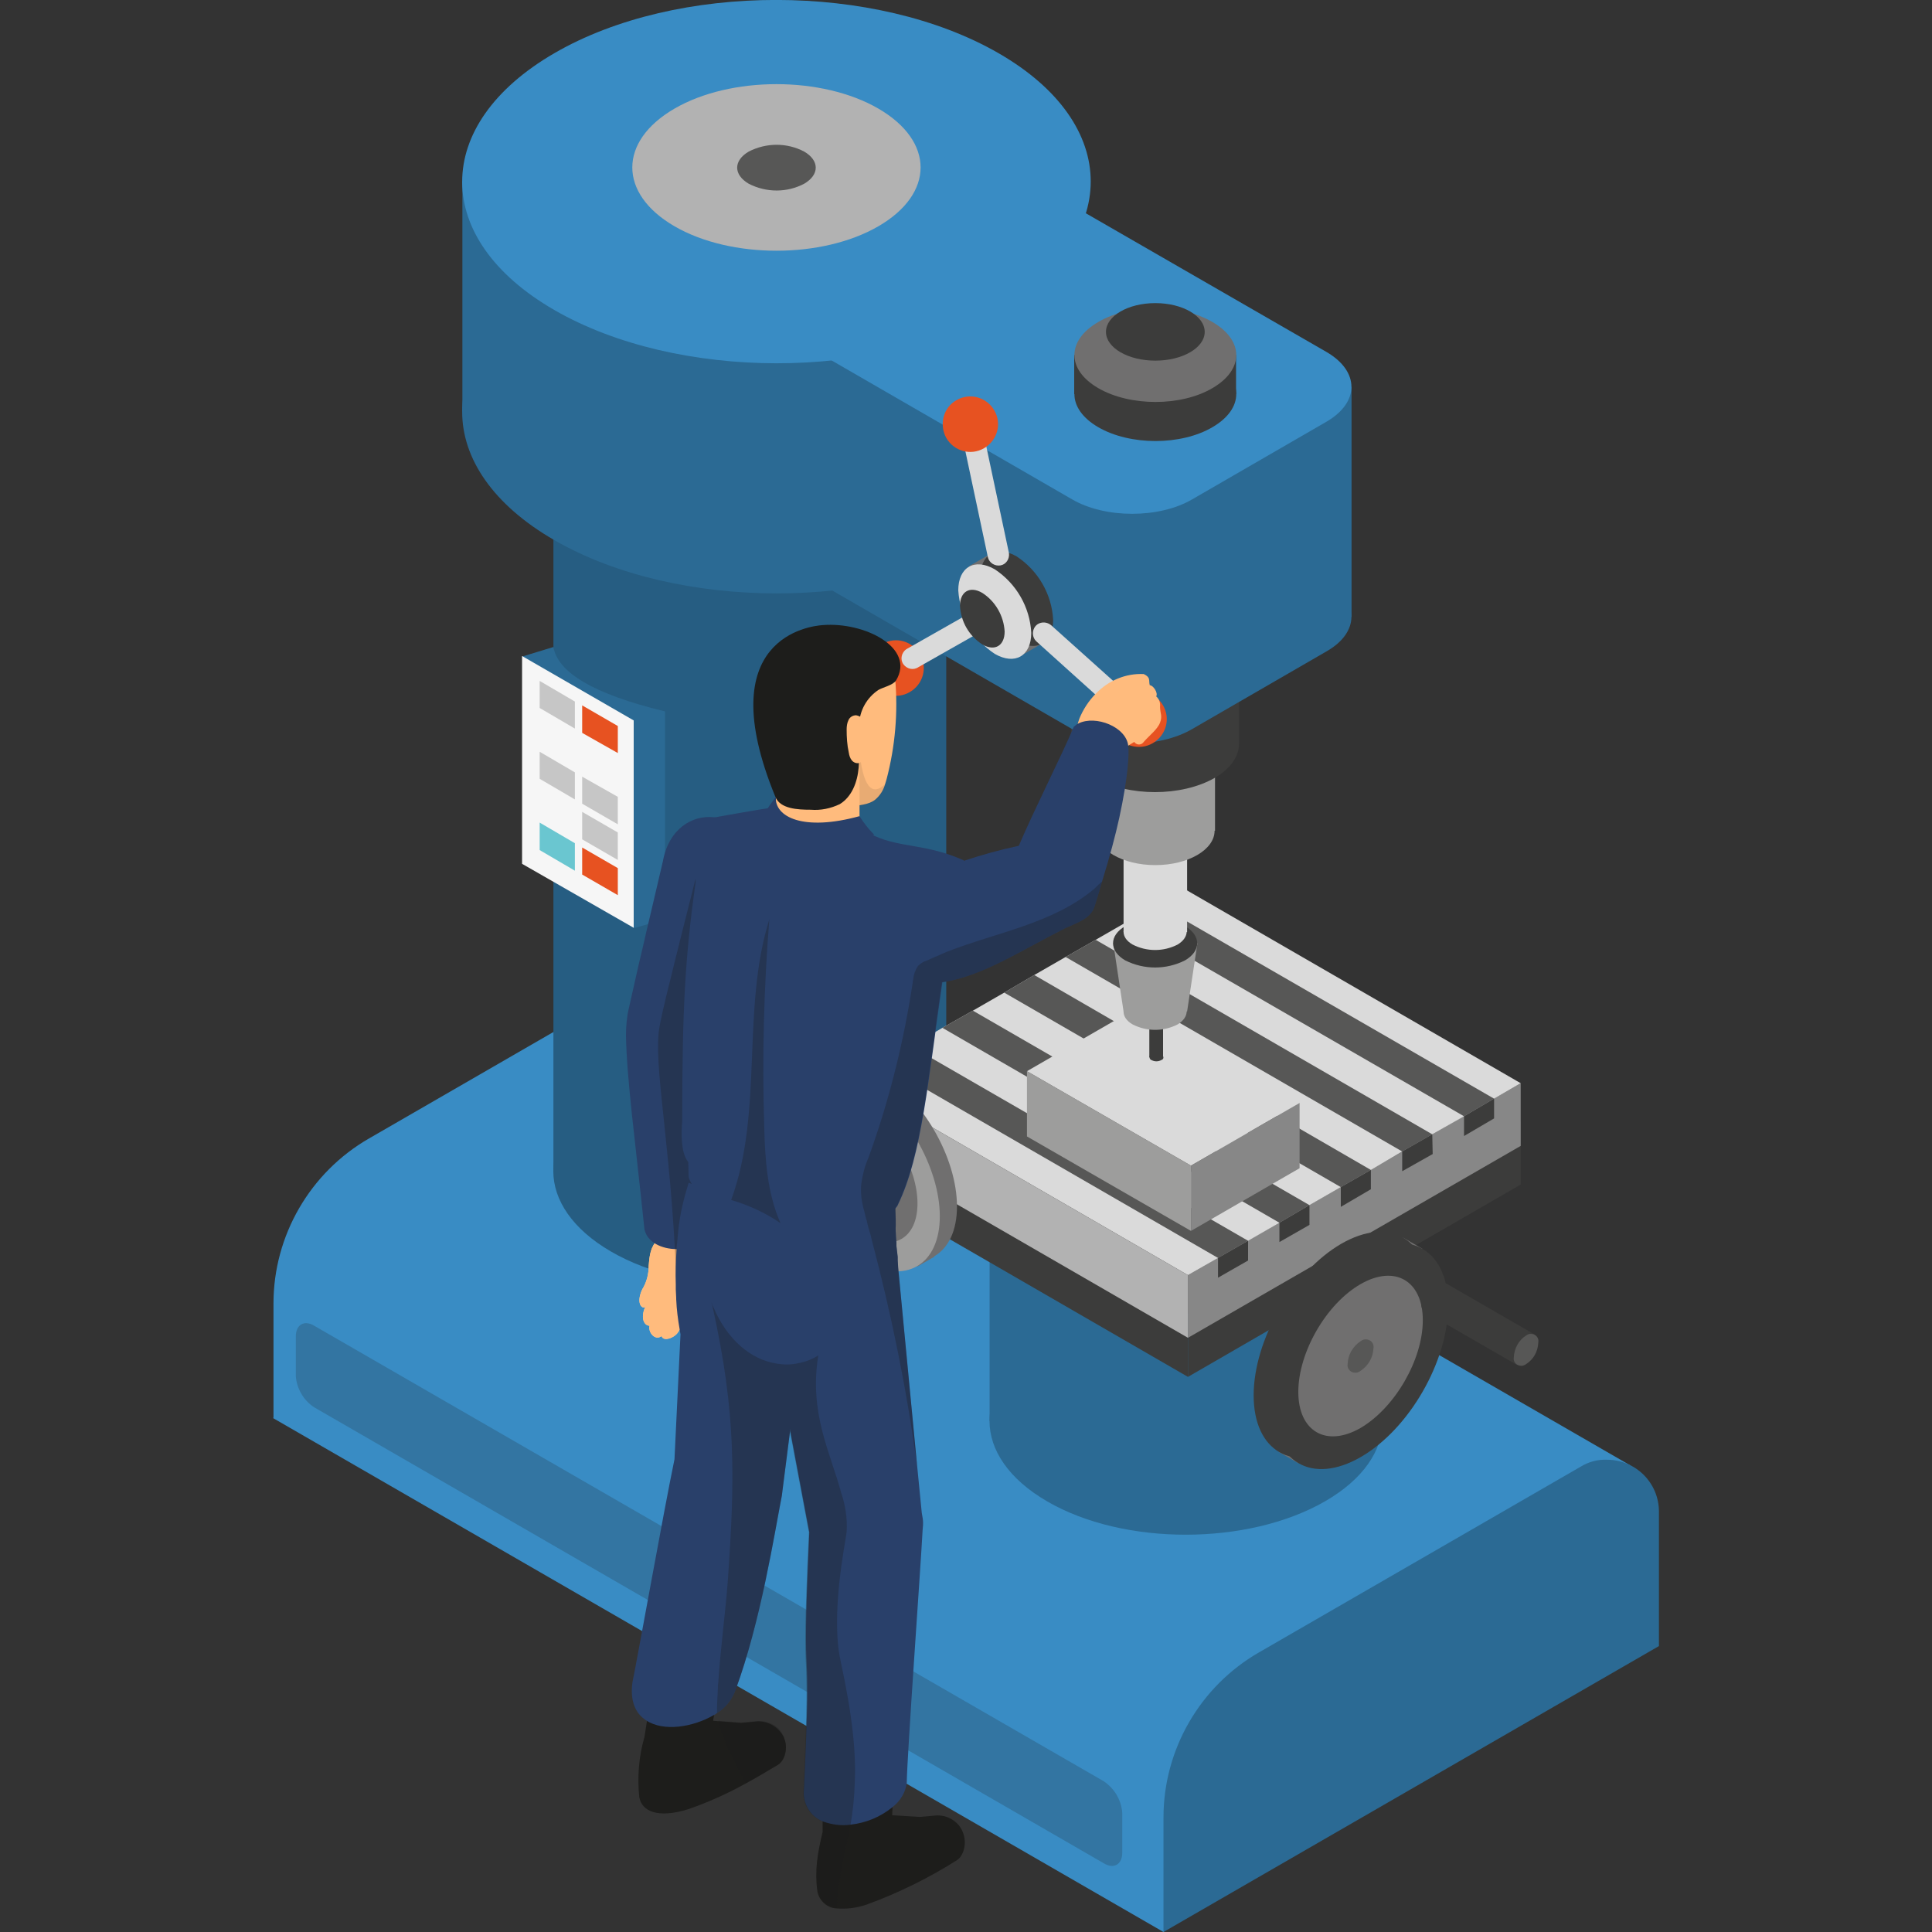 <?xml version="1.0" encoding="utf-8"?>
<!-- Generator: Adobe Illustrator 19.2.1, SVG Export Plug-In . SVG Version: 6.00 Build 0)  -->
<svg version="1.1" id="Layer_1" xmlns="http://www.w3.org/2000/svg" xmlns:xlink="http://www.w3.org/1999/xlink" x="0px" y="0px"
	 viewBox="0 0 450 450" style="enable-background:new 0 0 450 450;" xml:space="preserve">
<rect x="0" y="0" width="450" height="450" fill="#333333" stroke="none"/>
<style type="text/css">
	.st0{fill:#398CC4;}
	.st1{fill:#2B6A94;}
	.st2{opacity:0.2;fill:#1D1D1B;enable-background:new    ;}
	.st3{fill:#265D82;}
	.st4{fill:#9D9D9C;}
	.st5{fill:#3C3C3B;}
	.st6{fill:#878787;}
	.st7{fill:#DADADA;}
	.st8{fill:#B2B2B2;}
	.st9{fill:#575756;}
	.st10{fill:#706F6F;}
	.st11{fill:#E75221;}
	.st12{fill:#F6F6F6;}
	.st13{fill:#C6C6C6;}
	.st14{fill:#6AC6D0;}
	.st15{fill:#FFBB7D;}
	.st16{fill:#FFD2A1;}
	.st17{fill:#FFCEA1;}
	.st18{fill:#29406A;}
	.st19{opacity:0.3;fill:#1D1D1B;enable-background:new    ;}
	.st20{fill:#1D1D1B;}
	.st21{opacity:0.1;fill:#1D1D1B;enable-background:new    ;}
</style>
<title>vec_imme</title>
<g>
	<path class="st0" d="M160.9,221.9l-75,43.3c-13.7,7.9-22.2,22.6-22.2,38.4v26.7l115.4-47.9v-50c0-6.7-5.4-12.1-12.1-12.1
		C164.9,220.2,162.7,220.8,160.9,221.9z"/>
	<path class="st0" d="M63.6,330.3L271,450l108.7-108.7L172.3,221.6L63.6,330.3z"/>
	<path class="st1" d="M368.2,341.6l-75,43.3c-13.7,7.9-22.2,22.6-22.2,38.4V450l115.4-66.6v-31.3c0-6.7-5.4-12.1-12.1-12.1
		C372.1,339.9,370,340.5,368.2,341.6z"/>
	<path class="st2" d="M73.2,327.8L257.1,434c2.3,1.4,4.3,0.3,4.3-2.5v-9.2c-0.2-3-1.8-5.7-4.3-7.4L73.2,308.8
		c-2.3-1.4-4.3-0.3-4.3,2.5v9.2C69.1,323.4,70.7,326.2,73.2,327.8z"/>
	<rect x="128.9" y="92" class="st3" width="91.5" height="180.8"/>
	<path class="st3" d="M142.3,254.1c-17.9,10.3-17.9,27,0,37.4s46.8,10.3,64.7,0s17.9-27,0-37.4C189.2,243.8,160.2,243.8,142.3,254.1
		z"/>
	<ellipse class="st4" cx="174.7" cy="92" rx="45.8" ry="26.4"/>
	<rect x="230.5" y="271.2" class="st1" width="91.5" height="59.8"/>
	<path class="st1" d="M243.9,312.3c-17.9,10.3-17.9,27,0,37.4s46.8,10.3,64.7,0c17.9-10.3,17.9-27,0-37.4S261.8,302,243.9,312.3z"/>
	<path class="st0" d="M243.9,252.5c-17.9,10.3-17.9,27,0,37.4c17.9,10.3,46.8,10.3,64.7,0c17.9-10.3,17.9-27,0-37.4
		S261.8,242.2,243.9,252.5z"/>
	<polygon class="st5" points="354.2,261.3 276.7,306.1 276.7,320.7 354.2,275.9 	"/>
	<polygon class="st5" points="198.3,260.8 276.7,306.1 283.7,302.1 290.7,298 298,293.8 305,289.8 312.3,285.5 319.3,281.5 
		326.6,277.3 333.6,273.2 341,269 348,265 354.2,261.3 275.8,216 275.8,216.1 269.5,219.7 262.5,223.7 255.2,227.9 248.2,232 
		240.9,236.2 233.9,240.2 226.6,244.4 219.5,248.5 212.2,252.7 205.3,256.8 	"/>
	<polygon class="st5" points="198.3,260.8 198.3,275.4 276.7,320.7 276.7,306.1 	"/>
	<polygon class="st6" points="354.2,252.3 276.7,297 276.7,311.6 354.2,266.9 	"/>
	<polygon class="st7" points="198.3,251.7 276.7,297 283.7,293 290.7,289 298,284.8 305,280.7 312.3,276.5 319.3,272.5 326.6,268.2 
		333.6,264.2 341,260 348,255.9 354.2,252.3 275.8,207 275.8,207 269.5,210.6 262.5,214.7 255.2,218.9 248.2,222.9 240.9,227.1 
		233.9,231.2 226.6,235.4 219.5,239.4 212.2,243.7 205.3,247.7 	"/>
	<polygon class="st8" points="198.3,251.7 198.3,266.3 276.7,311.6 276.7,297 	"/>
	<polygon class="st9" points="205.3,247.7 283.7,293 290.7,289 212.2,243.7 	"/>
	<polygon class="st9" points="219.5,239.4 298,284.8 305,280.7 226.6,235.4 	"/>
	<polygon class="st9" points="233.9,231.2 312.3,276.5 319.3,272.5 240.9,227.1 	"/>
	<polygon class="st9" points="248.2,222.9 326.6,268.2 333.6,264.2 255.2,218.9 	"/>
	<polygon class="st9" points="262.5,214.7 341,260 348,255.9 269.5,210.6 	"/>
	<polygon class="st5" points="283.7,297.6 283.7,293 290.7,289 290.7,293.6 	"/>
	<polygon class="st5" points="298,289.3 298,284.8 305,280.7 305,285.3 	"/>
	<polygon class="st5" points="312.3,281.1 312.3,276.5 319.3,272.5 319.3,277 	"/>
	<polygon class="st5" points="326.6,272.8 326.6,268.2 333.6,264.2 333.7,268.8 	"/>
	<polygon class="st5" points="341,264.6 341,260 348,255.9 348,260.5 	"/>
	<polygon class="st7" points="277.4,271.5 302.7,256.9 264.5,234.9 239.2,249.5 	"/>
	<polygon class="st4" points="277.4,286.7 277.4,271.5 239.2,249.5 239.2,264.7 	"/>
	<polygon class="st6" points="277.4,271.5 302.7,256.9 302.7,272.1 277.4,286.7 	"/>
	<rect x="267.7" y="236.4" class="st5" width="3.2" height="9.8"/>
	<path class="st5" d="M268.2,245.6c-0.4,0.1-0.6,0.5-0.4,0.9c0.1,0.2,0.2,0.4,0.4,0.4c0.7,0.4,1.6,0.4,2.3,0
		c0.4-0.1,0.6-0.5,0.4-0.9c-0.1-0.2-0.2-0.4-0.4-0.4C269.7,245.2,268.9,245.2,268.2,245.6z"/>
	<path class="st9" d="M268.2,235.8c-0.4,0.1-0.6,0.5-0.4,0.9c0.1,0.2,0.2,0.4,0.4,0.4c0.7,0.4,1.6,0.4,2.3,0
		c0.4-0.1,0.6-0.5,0.4-0.9c-0.1-0.2-0.2-0.4-0.4-0.4C269.7,235.4,268.9,235.4,268.2,235.8z"/>
	<polygon class="st4" points="261.7,235.6 276.5,235.6 278.9,219.7 259.3,219.7 	"/>
	<path class="st4" d="M263.8,232.6c-2.8,1.7-2.8,4.4,0,6c3.3,1.7,7.2,1.7,10.5,0c2.8-1.7,2.8-4.4,0-6
		C271,230.9,267.1,230.9,263.8,232.6z"/>
	<path class="st5" d="M262.1,215.7c-3.8,2.2-3.8,5.8,0,8c4.4,2.2,9.5,2.2,13.9,0c3.8-2.2,3.8-5.8,0-8
		C271.7,213.5,266.5,213.5,262.1,215.7z"/>
	<rect x="261.7" y="192.3" class="st7" width="14.8" height="24.8"/>
	<path class="st7" d="M263.8,214c-2.8,1.7-2.8,4.4,0,6c3.3,1.7,7.2,1.7,10.5,0c2.8-1.7,2.8-4.4,0-6C271,212.3,267.1,212.3,263.8,214
		z"/>
	<path class="st4" d="M263.8,189.2c-2.8,1.7-2.8,4.4,0,6c3.3,1.7,7.2,1.7,10.5,0c2.8-1.7,2.8-4.4,0-6
		C271,187.6,267.1,187.6,263.8,189.2z"/>
	<rect x="255.3" y="175.4" class="st4" width="27.7" height="18.1"/>
	<ellipse class="st4" cx="269.1" cy="193.5" rx="13.8" ry="8"/>
	<ellipse class="st4" cx="269.1" cy="175.4" rx="13.8" ry="8"/>
	<rect x="249.5" y="147.6" class="st5" width="39.1" height="25.6"/>
	<path class="st5" d="M255.2,165.2c-7.6,4.4-7.6,11.6,0,16c7.6,4.4,20,4.4,27.7,0c7.6-4.4,7.6-11.6,0-16S262.9,160.8,255.2,165.2z"
		/>
	<path class="st4" d="M255.2,139.6c-7.6,4.4-7.6,11.6,0,16c7.6,4.4,20,4.4,27.7,0s7.6-11.6,0-16S262.9,135.2,255.2,139.6z"/>
	<rect x="107.7" y="42.2" class="st1" width="38.1" height="53.6"/>
	<path class="st1" d="M232.6,66c28.6,16.5,28.6,43.2,0,59.8s-74.9,16.5-103.5,0s-28.6-43.2,0-59.8S204,49.5,232.6,66z"/>
	<path class="st1" d="M309,151.7l-31.3,18.1c-7.7,4.5-20.3,4.5-28,0l-83.8-48.4l59.3-34.2l83.8,48.4
		C316.7,140,316.7,147.3,309,151.7z"/>
	<polygon class="st1" points="193.6,137.4 314.8,143.7 314.8,90.1 193.6,92.4 	"/>
	<path class="st0" d="M232.6,12.4c28.6,16.5,28.6,43.2,0,59.8s-74.9,16.5-103.5,0s-28.6-43.2,0-59.8S204-4.1,232.6,12.4z"/>
	<path class="st0" d="M309,98.2l-31.3,18.1c-7.7,4.5-20.3,4.5-28,0l-83.8-48.4l59.3-34.2L309,82C316.7,86.5,316.7,93.7,309,98.2z"/>
	<rect x="250.2" y="82.7" class="st5" width="37.7" height="9.1"/>
	<path class="st5" d="M255.8,84.1c-7.4,4.3-7.4,11.1,0,15.4c7.4,4.3,19.3,4.3,26.6,0c7.4-4.3,7.4-11.1,0-15.4
		C275,79.9,263.1,79.9,255.8,84.1z"/>
	<path class="st10" d="M255.8,75c-7.4,4.3-7.4,11.1,0,15.4c7.4,4.3,19.3,4.3,26.6,0c7.4-4.3,7.4-11.1,0-15.4S263.1,70.7,255.8,75z"
		/>
	<ellipse class="st5" cx="269.1" cy="77.3" rx="11.5" ry="6.7"/>
	<path class="st8" d="M157.1,25.3c-13.1,7.6-13.1,19.8,0,27.4c13.1,7.6,34.4,7.6,47.5,0c13.1-7.6,13.1-19.8,0-27.4
		C191.5,17.7,170.2,17.7,157.1,25.3z"/>
	<path class="st9" d="M174.4,35.3c-3.6,2.1-3.6,5.4,0,7.5c4.1,2.1,8.9,2.1,12.9,0c3.6-2.1,3.6-5.4,0-7.5
		C183.3,33.2,178.5,33.2,174.4,35.3z"/>
	<path class="st11" d="M205.5,150c3.1-1.8,7-0.7,8.8,2.4c1.8,3.1,0.7,7-2.4,8.8c-3.1,1.8-7,0.7-8.8-2.4
		C201.3,155.7,202.4,151.8,205.5,150C205.5,150,205.5,150,205.5,150z"/>
	<path class="st7" d="M229.6,143.6c0.7,1.2,0.3,2.7-0.9,3.4c0,0,0,0,0,0l-14.8,8.4c-1.2,0.8-2.7,0.4-3.5-0.7
		c-0.8-1.2-0.4-2.7,0.7-3.5c0.1,0,0.2-0.1,0.2-0.1l14.8-8.4C227.3,142,228.9,142.4,229.6,143.6C229.6,143.6,229.6,143.6,229.6,143.6
		z"/>
	<rect x="231.4" y="128.8" transform="matrix(0.866 -0.5 0.5 0.866 -39.058 136.027)" class="st10" width="5.9" height="24.1"/>
	<path class="st5" d="M228.3,134.5c0-5.4,3.8-7.6,8.5-4.9c5,3.3,8.2,8.8,8.5,14.8c0,5.4-3.8,7.6-8.5,4.9
		C231.8,146,228.6,140.5,228.3,134.5z"/>
	<path class="st7" d="M223.2,137.5c0-5.4,3.8-7.6,8.5-4.9c5,3.3,8.2,8.8,8.5,14.8c0,5.4-3.8,7.6-8.5,4.9
		C226.7,149,223.6,143.5,223.2,137.5z"/>
	<path class="st5" d="M223.6,141.1c0-3.3,2.3-4.7,5.2-3c3.1,2,5,5.4,5.2,9c0,3.3-2.3,4.7-5.2,3C225.7,148.1,223.8,144.8,223.6,141.1
		z"/>
	<path class="st7" d="M228.2,97.5c0.1,0.2,0.2,0.5,0.3,0.7l6.5,30.6c0.2,1.4-0.7,2.7-2,2.9c-1.3,0.2-2.6-0.6-2.9-1.9l-6.5-30.6
		c-0.3-1.4,0.6-2.7,2-3C226.5,96.1,227.6,96.6,228.2,97.5z"/>
	<path class="st7" d="M268.5,167.2c0.7,1.2,0.3,2.7-0.9,3.4c-0.9,0.6-2.1,0.4-3-0.3l-23.2-20.9c-1-0.9-1.1-2.5-0.2-3.6
		c0.9-1,2.5-1.1,3.6-0.2l23.3,20.9C268.2,166.8,268.3,167,268.5,167.2z"/>
	<path class="st11" d="M262.1,161.9c3.1-1.8,7-0.7,8.8,2.4c1.8,3.1,0.7,7-2.4,8.8c-3.1,1.8-7,0.7-8.8-2.3
		C258,167.7,259,163.7,262.1,161.9C262.1,161.9,262.1,161.9,262.1,161.9z"/>
	<path class="st11" d="M222.8,93.2c3.1-1.8,7-0.7,8.8,2.4c1.8,3.1,0.7,7-2.4,8.8c-3.1,1.8-7,0.7-8.8-2.4
		C218.7,98.9,219.7,94.9,222.8,93.2C222.8,93.2,222.8,93.2,222.8,93.2z"/>
	<path class="st1" d="M128.9,150.7c1,5.8,9,10.9,26,15v48.4l-7.3,2.1L129,199.1l-7.3-46.2L128.9,150.7z"/>
	<polygon class="st12" points="121.6,152.8 147.6,167.8 147.6,216.1 121.6,201.2 	"/>
	<polygon class="st11" points="143.9,169.1 135.6,164.3 135.6,170.7 143.9,175.4 	"/>
	<polygon class="st13" points="133.9,163.4 125.7,158.6 125.7,164.9 133.9,169.7 	"/>
	<polygon class="st13" points="143.9,185.6 135.6,180.9 135.6,187.2 143.9,192 	"/>
	<polygon class="st13" points="133.9,179.9 125.7,175.1 125.7,181.4 133.9,186.2 	"/>
	<polygon class="st13" points="143.9,193.9 135.6,189.1 135.6,195.5 143.9,200.3 	"/>
	<polygon class="st11" points="143.9,202.2 135.6,197.4 135.6,203.7 143.9,208.5 	"/>
	<polygon class="st14" points="133.9,196.4 125.7,191.6 125.7,198 133.9,202.8 	"/>
	<rect x="285.8" y="311.9" transform="matrix(0.5 -0.866 0.866 0.5 -115.067 429.778)" class="st10" width="57.7" height="5.2"/>
	<path class="st5" d="M332.8,301.5c0-13-9.1-18.3-20.4-11.8C301.2,296.2,292,312,292,325c0,13,9.1,18.3,20.4,11.8
		C323.7,330.3,332.8,314.5,332.8,301.5z"/>
	<path class="st5" d="M337.3,304.1c0-13-9.1-18.3-20.4-11.8c-11.3,6.5-20.4,22.3-20.4,35.3s9.1,18.3,20.4,11.8
		C328.2,332.9,337.3,317.1,337.3,304.1z"/>
	<path class="st10" d="M331.4,307.5c0-9.2-6.5-13-14.5-8.4c-8,4.6-14.5,15.9-14.5,25.1c0,9.2,6.5,13,14.5,8.4
		C324.9,327.9,331.4,316.7,331.4,307.5z"/>
	<path class="st9" d="M319.9,314.1c0.2-1-0.4-1.9-1.4-2.1c-0.6-0.1-1.1,0-1.6,0.4c-1.8,1.2-2.9,3.1-3,5.2c-0.2,1,0.4,1.9,1.4,2.1
		c0.6,0.1,1.1,0,1.6-0.4C318.7,318.1,319.8,316.2,319.9,314.1z"/>
	<rect x="340.6" y="295.8" transform="matrix(0.5 -0.866 0.866 0.5 -94.573 452.608)" class="st5" width="8.2" height="24.8"/>
	<path class="st5" d="M336.8,300.3c0.2-1-0.5-1.9-1.5-2c-0.5-0.1-1,0.1-1.4,0.4c-1.7,1.1-2.7,3-2.8,5c-0.2,1,0.5,1.9,1.5,2
		c0.5,0.1,1-0.1,1.4-0.4C335.7,304.2,336.7,302.3,336.8,300.3z"/>
	<path class="st9" d="M358.3,312.7c0.2-1-0.5-1.9-1.5-2c-0.5-0.1-1,0.1-1.4,0.4c-1.7,1.1-2.7,3-2.8,5c-0.2,1,0.5,1.9,1.5,2
		c0.5,0.1,1-0.1,1.4-0.4C357.2,316.6,358.2,314.8,358.3,312.7z"/>
	<rect x="200.6" y="246.4" transform="matrix(0.866 -0.5 0.5 0.866 -108.712 137.844)" class="st10" width="4.6" height="50.9"/>
	<path class="st10" d="M186.9,260.3c0-11.5,8.1-16.1,18-10.4c9.9,5.7,18,19.7,18,31.1s-8.1,16.1-18,10.4
		C194.9,285.7,186.9,271.8,186.9,260.3z"/>
	<path class="st4" d="M182.9,262.6c0-11.5,8.1-16.1,18-10.4c9.9,5.7,18,19.7,18,31.1s-8.1,16.1-18,10.4
		C190.9,288,182.9,274,182.9,262.6z"/>
	<path class="st10" d="M188.1,265.6c0-8.2,5.7-11.4,12.8-7.4c7.1,4,12.8,14,12.8,22.1c0,8.2-5.7,11.4-12.8,7.4
		S188.1,273.7,188.1,265.6z"/>
	<path class="st9" d="M198.3,271.4c-0.2-0.9,0.4-1.7,1.3-1.9c0.5-0.1,1,0,1.4,0.4c1.6,1,2.5,2.7,2.6,4.6c0.2,0.9-0.4,1.7-1.3,1.9
		c-0.5,0.1-1,0-1.4-0.4C199.4,275,198.4,273.3,198.3,271.4z"/>
	<rect x="165.5" y="262.6" transform="matrix(0.866 -0.5 0.5 0.866 -109.447 123.876)" class="st5" width="21.9" height="7.2"/>
	<path class="st5" d="M183.3,259.2c-0.1-0.8,0.4-1.6,1.3-1.8c0.5-0.1,0.9,0.1,1.3,0.4c1.5,1,2.4,2.6,2.5,4.4
		c0.1,0.8-0.4,1.6-1.3,1.8c-0.5,0.1-0.9-0.1-1.3-0.4C184.4,262.7,183.5,261,183.3,259.2z"/>
	<path class="st9" d="M164.4,270.2c-0.1-0.8,0.4-1.6,1.3-1.8c0.5-0.1,0.9,0.1,1.3,0.4c1.5,1,2.4,2.6,2.5,4.4
		c0.1,0.8-0.4,1.6-1.3,1.8c-0.5,0.1-0.9-0.1-1.3-0.4C165.4,273.6,164.5,272,164.4,270.2z"/>
	<path class="st15" d="M257.9,176.8c-2.4,0.6-4.8-0.4-6.1-2.5c-1.1-2.1-1.3-4.6-0.4-6.9c0.9-2.2,2.2-4.2,3.9-5.9
		c2.9-3,6.9-4.7,11.1-4.5c1.7,0.8,1.1,1.5,1.4,2.6c0.8,0,2,1.8,1.5,2.6c0.7,0.6,1,1.5,0.9,2.4c0,1.6,0.6,2.1,0,3.7s-2.5,3-3.8,4.5
		c-0.4,0.6-1.2,0.8-1.8,0.4c-0.2-0.1-0.3-0.2-0.4-0.4c-1.5,0.9-3,1.9-4.4,3C259.2,176.2,258.6,176.5,257.9,176.8z"/>
	<path class="st16" d="M157.9,286.4c2.4-0.3,4.8,0.7,6.3,2.7c1.5,1.7,1.4,4.3,1.1,6.6c-0.3,1.2-0.4,2.5-0.3,3.7
		c0.4,1.5,1.8,3.3,1.3,4.7c-0.3,0.9-1.2,1.4-2.1,1.1c-0.4-0.1-0.8-0.4-1-0.8c-1-1.4-1.7-3-2-4.6c-0.6-1.2-2-1.9-2.6-3
		c-0.7-1.5-0.9-3.2-0.5-4.8L157.9,286.4z"/>
	<path class="st16" d="M150.3,304.4c-1,2.1-0.6,4.3,1,4.4c-0.4,1.4,1.2,3.6,2.8,2.4c0.4,1.4,3.1,0.4,3.9-1c1.3-2.1,1.4-2.2,1.8-2.8
		c0.8-1.4,1.4-2.8,1.8-4.4c0.5-1.5,0.7-3.1,0.6-4.8c-0.3-4.3,0-8.5-2.7-11.9c-2.3-0.3-4.6,0.5-6.2,2.3c-1.8,1.8-2,3.7-2.2,6.2
		c0,2-0.5,3.9-1.5,5.5C148.1,303.5,149.5,305,150.3,304.4z"/>
	<path class="st17" d="M157.9,286.4c2.4-0.3,4.8,0.7,6.3,2.7c1.5,1.7,1.4,4.3,1.1,6.6c-0.3,1.2-0.4,2.5-0.3,3.7
		c0.4,1.5,1.8,3.3,1.3,4.7c-0.3,0.9-1.2,1.4-2.1,1.1c-0.4-0.1-0.8-0.4-1-0.8c-1-1.4-1.7-3-2-4.6c-0.6-1.2-2-1.9-2.6-3
		c-0.7-1.5-0.9-3.2-0.5-4.8L157.9,286.4z"/>
	<path class="st15" d="M150.3,304.4c-1,2.1-0.6,4.3,1,4.4c-0.4,1.4,1.2,3.6,2.8,2.4c0.4,1.4,3.1,0.4,3.9-1c1.3-2.1,1.4-2.2,1.8-2.8
		c0.8-1.4,1.4-2.8,1.8-4.4c0.5-1.5,0.7-3.1,0.6-4.8c-0.3-4.3,0-8.5-2.7-11.9c-2.3-0.3-4.6,0.5-6.2,2.3c-1.8,1.8-2,3.7-2.2,6.2
		c0,2-0.5,3.9-1.5,5.5C148.1,303.5,149.5,305,150.3,304.4z"/>
	<path class="st18" d="M146.5,234.7c-0.5,2.1-0.7,4.3-0.7,6.5c0.2,10.4,2.1,23.9,4.3,45.1c1.3,6.2,13.8,6.1,14.2,0.2
		c1.8-22.4-0.8,10.3,3.4-43.7l2.2-14.3l0.9-5.7l0.3-2.1l0.9-6l2-12.7c2.5-13.9-16.8-16.7-19.6-1.4l-2.6,11.1l-1.3,5.5l-0.4,1.8
		l-1.3,5.5L146.5,234.7z"/>
	<path class="st19" d="M164.7,283.1c-1,5.3-3.7,15.2-7,19.5c-1-33.3-5.2-51.9-4.3-61.9c0.3-3,1.6-8.2,8.6-36
		c1.3,7.6,8.2,9.8,9.5,17.4c1.5,8.7,3,17.5,1.6,26.2c-0.7,3.6-1.6,7.2-2.7,10.7C168.2,266.9,166.2,275,164.7,283.1z"/>
	<path class="st20" d="M181.3,411c-2.7,1.6-5.2,3.1-7.6,4.4c-4.3,2.4-8.8,4.4-13.4,6c-7.1,2.2-10.8,0.5-11.4-2.8
		c-0.5-4.7-0.1-9.5,1.2-14l0.6-3.8l1.2-7.8l15.5-1h0.2l-0.3,1.5v0.1l-1,6l-0.2,1.2l1.2,0.1l5.3,0.4l3.3-0.3c2.1-0.3,4.3,0.6,5.7,2.2
		C184.1,406,183,409.9,181.3,411z"/>
	<path class="st20" d="M223,433.2c-6.6,4.2-13.7,7.7-21.1,10.4c-2.3,0.8-4.7,1.1-7.1,0.9c-2.1-0.1-3.9-1.7-4.4-3.8
		c-0.7-5,0-9,1.2-14V416l7.4-0.9l9.2-1.1l-0.3,6.9l-0.1,1.9l6.5,0.4l3.3-0.3c2.2-0.3,4.3,0.6,5.7,2.2
		C225.7,428.1,224.7,432,223,433.2z"/>
	<path class="st18" d="M215,354.7c0,0.3,0,0.8-0.1,1.6c-0.5,9.4-3.6,52.1-3.7,59c-0.3,2.2-1.5,4.2-3.3,5.6c-2.8,2.3-6.2,3.7-9.8,4.1
		c-2.1,0.3-4.3,0-6.3-0.7c-2.7-1-4.5-3.6-4.6-6.5c2.1-44-0.7-16.4,1.3-60.9l-4.4-23.4l-3-15.9l-6.3-32.7l-0.2-1.3l5.9,0.5h0.1l1,0.1
		l0,0l3.3,0.2l14.8,1.3l2.7,0.2h0.5l3,0.2h1l1.7,0.1l0.1,1.9l0.1,1.3v0.8l0.1,0.8l0.1,0.9l0.1,0.8v0.8l0.1,1.7l4.4,46l1.1,11.2
		C214.9,353.4,215,354.1,215,354.7z"/>
	<path class="st18" d="M190,286.3l-0.3,2.5l-3.7,28.7l0,0l-2,16l-1.9,14.9c-1.7,8.7-4.9,29.3-10.8,45.3c-0.8,2.2-2.3,4.1-4.3,5.3
		c-0.2,0.2-0.5,0.4-0.8,0.5c-4.8,2.8-11.7,3.9-15.7,1.2c-2.4-1.5-3.8-4.4-3.2-8.8c1.2-5.8,7.3-40,9.8-52l1.4-29.1
		c-0.1-0.4-0.1-0.8-0.2-1.2c-0.4-2.3-0.7-4.6-0.8-7v-0.3l-0.1-2c0-0.4,0-0.8,0-1.2c-0.1-2.7,0-5.4,0.2-8.1c0-0.4,0-0.9,0.1-1.3
		c0.1-1.1,0.2-2.2,0.3-3.3c0.4-3.7,1.3-7.4,2.4-10.9l0,0l4.3,1.6l0.8,0.3l4.6,1.7L181,283l3.8,1.4L190,286.3z"/>
	<path class="st18" d="M208.6,286.4c-1.6,1.3-3.5,2.1-5.5,2.4c-1.1,0.2-2.2,0.4-3.3,0.5c-3.4,0.2-6.7,0.1-10-0.5
		c-5.1-0.7-10.2-2.1-15-4c-3.3-1.2-6.4-2.8-9.3-4.8c-0.2-0.1-0.4-0.2-0.5-0.3c-1.7-1.1-3.1-2.6-4.1-4.3l0,0
		c-0.2-0.4-0.4-0.8-0.5-1.2c0-1.3-0.1-2.6-0.1-4c0-0.8,0-1.8,0.1-2.8c1.5,1.9,3.2,3.7,5.2,5.1c0.4,0.4,0.9,0.7,1.3,1
		c1.5,1,3,1.9,4.7,2.8c2.7,1.4,5.6,2.6,8.5,3.5c6.8,2.3,13.9,3.1,21,2.5h0.3c2.5-0.2,4.9-0.9,7.1-2.1c0,0,0,0.4,0,1.1
		C208.6,282.7,208.7,285.3,208.6,286.4z"/>
	<path class="st18" d="M224.5,200.4c-1.6,7.4-2.9,14.5-4,21.3c0,0.1,0,0.2,0,0.4c-0.3,2.3-0.7,4.5-1,6.7
		c-3.3,22.6-4.8,40.4-10.3,51.7c-0.1,0.3-0.3,0.6-0.5,0.8c-1.2,1.6-3.6,2.6-6.7,3c-0.5,0.1-1.1,0.1-1.7,0.2
		c-6.7,0.2-13.3-0.7-19.6-2.7c-3.3-1-6.6-2.2-9.7-3.7c-1.6-0.7-3.1-1.6-4.6-2.5c-0.4-0.2-0.7-0.4-1.1-0.6l0,0
		c-1.9-1.2-3.6-2.8-5.1-4.5c-1.7-2.1-1.5-7.1-1.3-9.3c0-26.5,0.7-38.4,3.1-55.6c0.5-4.5,1.2-9.3,2.1-14.8c3.3-0.6,13.5-2.4,15.1-2.6
		h0.2l1.4,0.1c0.1,0,0.3,0,0.5,0.1c0.3,0,0.6,0,0.8,0.1c5.3,0.5,10.5,1.4,15.7,2.5l1,0.3c0.3,0.3,0.6,0.5,0.9,0.8
		c0.2,0.1,0.3,0.2,0.4,0.3c1.1,0.9,2.3,1.6,3.6,2.3C209.8,197.5,215.8,196.5,224.5,200.4z"/>
	<path class="st18" d="M260.7,190.5c-0.9,4.1-2.2,9-4,14.8c-0.5,1.8-1.1,3.7-1.7,5.7c-0.9,3-4.1,3.9-6.9,5.2
		c-10.7,5.4-19.3,11.2-28.7,12.6c-1.5,0.2-2.9,0.4-4.4,0.3c-0.8,0-1.6-0.1-2.4-0.2c-0.8-0.1-1.7-0.3-2.5-0.5c-6-1.7-8.8-6-8.8-10.5
		c0-6.5,5.6-13.6,15.7-14.6c3-1.1,5.4-2,7.5-2.8c4.2-1.4,8.5-2.6,12.8-3.5c3.7-8.7,9.8-20.6,12.8-27.7c0.3-0.3,0.7-0.6,1.1-0.8
		c4-2,11.2,0.8,11.6,5.3C263,175.6,262.8,180.8,260.7,190.5z"/>
	<path class="st15" d="M185.3,168c0.1,2.8,0.4,5.6,0.9,8.3c0.6,2.7,1.8,5.3,3.7,7.4c2.2,2.3,5.2,3.7,8.3,3.9c1,0.1,2,0,2.9-0.2
		c1-0.2,1.9-0.5,2.7-1.1c1.2-1,2-2.3,2.4-3.8l0,0c0.1-0.3,0.2-0.7,0.3-1c2-7.6,2.7-15.6,2-23.4c0-1.2-0.2-2.3-0.5-3.5
		c-1.3-3.3-4.4-5.6-7.9-5.9c-3.5-0.2-6.9,0.5-10,2.1c-0.9,0.4-1.7,0.9-2.4,1.5c-0.7,0.6-1.1,1.4-1.7,2.1
		C185.6,155.2,185.1,163.8,185.3,168z"/>
	<path class="st21" d="M197.6,181.1c0,1.7,0,3.4,0.1,5c0,0.4,0,0.7,0.2,1.1c0.1,0.2,0.2,0.3,0.3,0.5c1,0.1,2,0,2.9-0.2
		c1-0.2,1.9-0.5,2.7-1.1c1.2-1,2-2.3,2.4-3.8l0,0c-3.2,3.1-5.3,0.5-6.1-8.4C199.7,178.3,197.6,176.9,197.6,181.1z"/>
	<rect x="180.7" y="166.6" class="st15" width="19.5" height="25.2"/>
	<path class="st15" d="M183.6,187.1c-3.8,2.2-3.8,5.8,0,8c4.3,2.2,9.5,2.2,13.8,0c3.8-2.2,3.8-5.8,0-8
		C193,184.9,187.9,184.9,183.6,187.1z"/>
	<path class="st20" d="M204.6,160.7c-2.7,1.8-4.4,4.8-4.5,8.1c-0.3,3.3,0.2,6.6-0.1,10s-1.6,6.8-4.4,8.5c-2.1,1-4.4,1.5-6.8,1.3
		c-3,0-7.1-0.2-8.2-3c-15.3-37.2,8.2-39.8,11-40c9.8-0.8,21.7,5.3,17.1,12.9C208,159.6,205.6,160.1,204.6,160.7z"/>
	<path class="st15" d="M199.4,166.6c1.1,0.2,1.9,0.9,2.2,1.9c0.3,1.2,0.5,2.4,0.4,3.7c0.1,1.6-0.2,3.1-0.9,4.6
		c-0.2,0.4-0.5,0.7-0.9,0.9c-0.7,0.2-1.4-0.1-1.8-0.6c-0.4-0.5-0.6-1.1-0.7-1.8c-0.4-1.8-0.5-3.6-0.5-5.4c0-0.7,0.1-1.5,0.4-2.1
		C197.9,167,198.7,166.6,199.4,166.6z"/>
	<path class="st18" d="M178.2,192.5c0.5,4.3,11.1,9.1,25.4,1.9c-1.3-1.3-2.4-2.7-3.4-4.3c-13.1,3.6-19.8,0.2-19.5-4.5
		C179.3,187.8,177.8,188.5,178.2,192.5z"/>
	<path class="st19" d="M181.7,403c2.3,2.9,1.3,6.8-0.4,8c-2.7,1.6-5.2,3.1-7.6,4.4c-3.2-5.7-5.7-10.9-6.4-14.6l5.3,0.4l3.3-0.3
		C178.1,400.6,180.3,401.4,181.7,403z"/>
	<path class="st19" d="M199.1,415.1c-0.1,3.3-0.4,6.6-1,9.9c-1.1,6.1-2.7,11.4-3.2,19.4c-2.1-0.1-3.9-1.7-4.4-3.8c-0.7-5,0-9,1.2-14
		v-2.3c-2.7-1-4.5-3.6-4.6-6.5c2-44-0.8-16.4,1.3-60.9l-4.4-23.4l-1.9,14.9c-1.7,8.7-4.9,29.3-10.8,45.3c-0.8,2.2-2.3,4.1-4.3,5.3
		v-0.2c0-1.8,0.1-3.5,0.2-5.3v-0.1c0-0.5,0-1,0.1-1.5c0.5-7.8,1.6-15.7,2.2-23.4c1.7-24.2,2-39.2-3.5-64c-0.1-0.4-0.2-0.8-0.3-1.2
		c0.1,0.3,0.2,0.7,0.4,1c3.2,7.7,8.8,12.4,14.8,13.3c1.7,0.3,3.4,0.3,5.1-0.1l0,0c1.6-0.3,3.2-0.9,4.6-1.8
		c-2.2,13.4,2.8,22.6,5.3,31.9c1,2.9,1.5,6.1,1.3,9.2c-0.3,2.7-3.8,19.1-1.4,30.1C198.6,399.8,199.4,408.4,199.1,415.1z"/>
	<path class="st19" d="M178,262.4c0.2,7.7,0.7,15.5,3.8,22.5c-3.5-2.4-7.4-4.2-11.5-5.4c7.6-20.7,2.3-44.3,8.9-65.4
		C177.9,230.2,177.5,246.3,178,262.4z"/>
	<path class="st19" d="M256.7,205.3c-0.5,1.8-1.1,3.7-1.7,5.7c-0.9,3-4.1,3.9-6.9,5.2c-10.7,5.4-19.3,11.2-28.7,12.6
		c-3.3,22.6-4.8,40.4-10.3,51.7c-0.1,0.3-0.3,0.6-0.5,0.8c0,1.4,0.1,4,0,5.1l0.1,1.9l0.1,1.3v0.8l0.1,0.8l0.1,0.9l0.1,0.8v0.8
		l0.1,1.7l4.4,46c-2.4-17.8-6-35.4-10.6-52.8c-0.2-1-0.5-1.9-0.8-2.9c-0.1-0.4-0.2-0.9-0.3-1.3c0-0.1,0-0.2-0.1-0.3
		c-0.2-0.6-0.3-1.3-0.5-2c-0.6-2.1-0.9-4.2-0.7-6.3c0.3-2.1,0.8-4.2,1.7-6.2c4.8-13.2,8.2-26.9,10.3-40.8c0-0.2,0-0.4,0.1-0.6
		c0.1-1.2,0.5-2.3,1.1-3.2c0.5-0.5,1.2-1,1.9-1.2c1.6-0.7,3.2-1.4,4.8-2.1c11.8-4.6,24.8-6.6,34.4-14.7
		C255.5,206.4,256.1,205.8,256.7,205.3z"/>
</g>
</svg>
